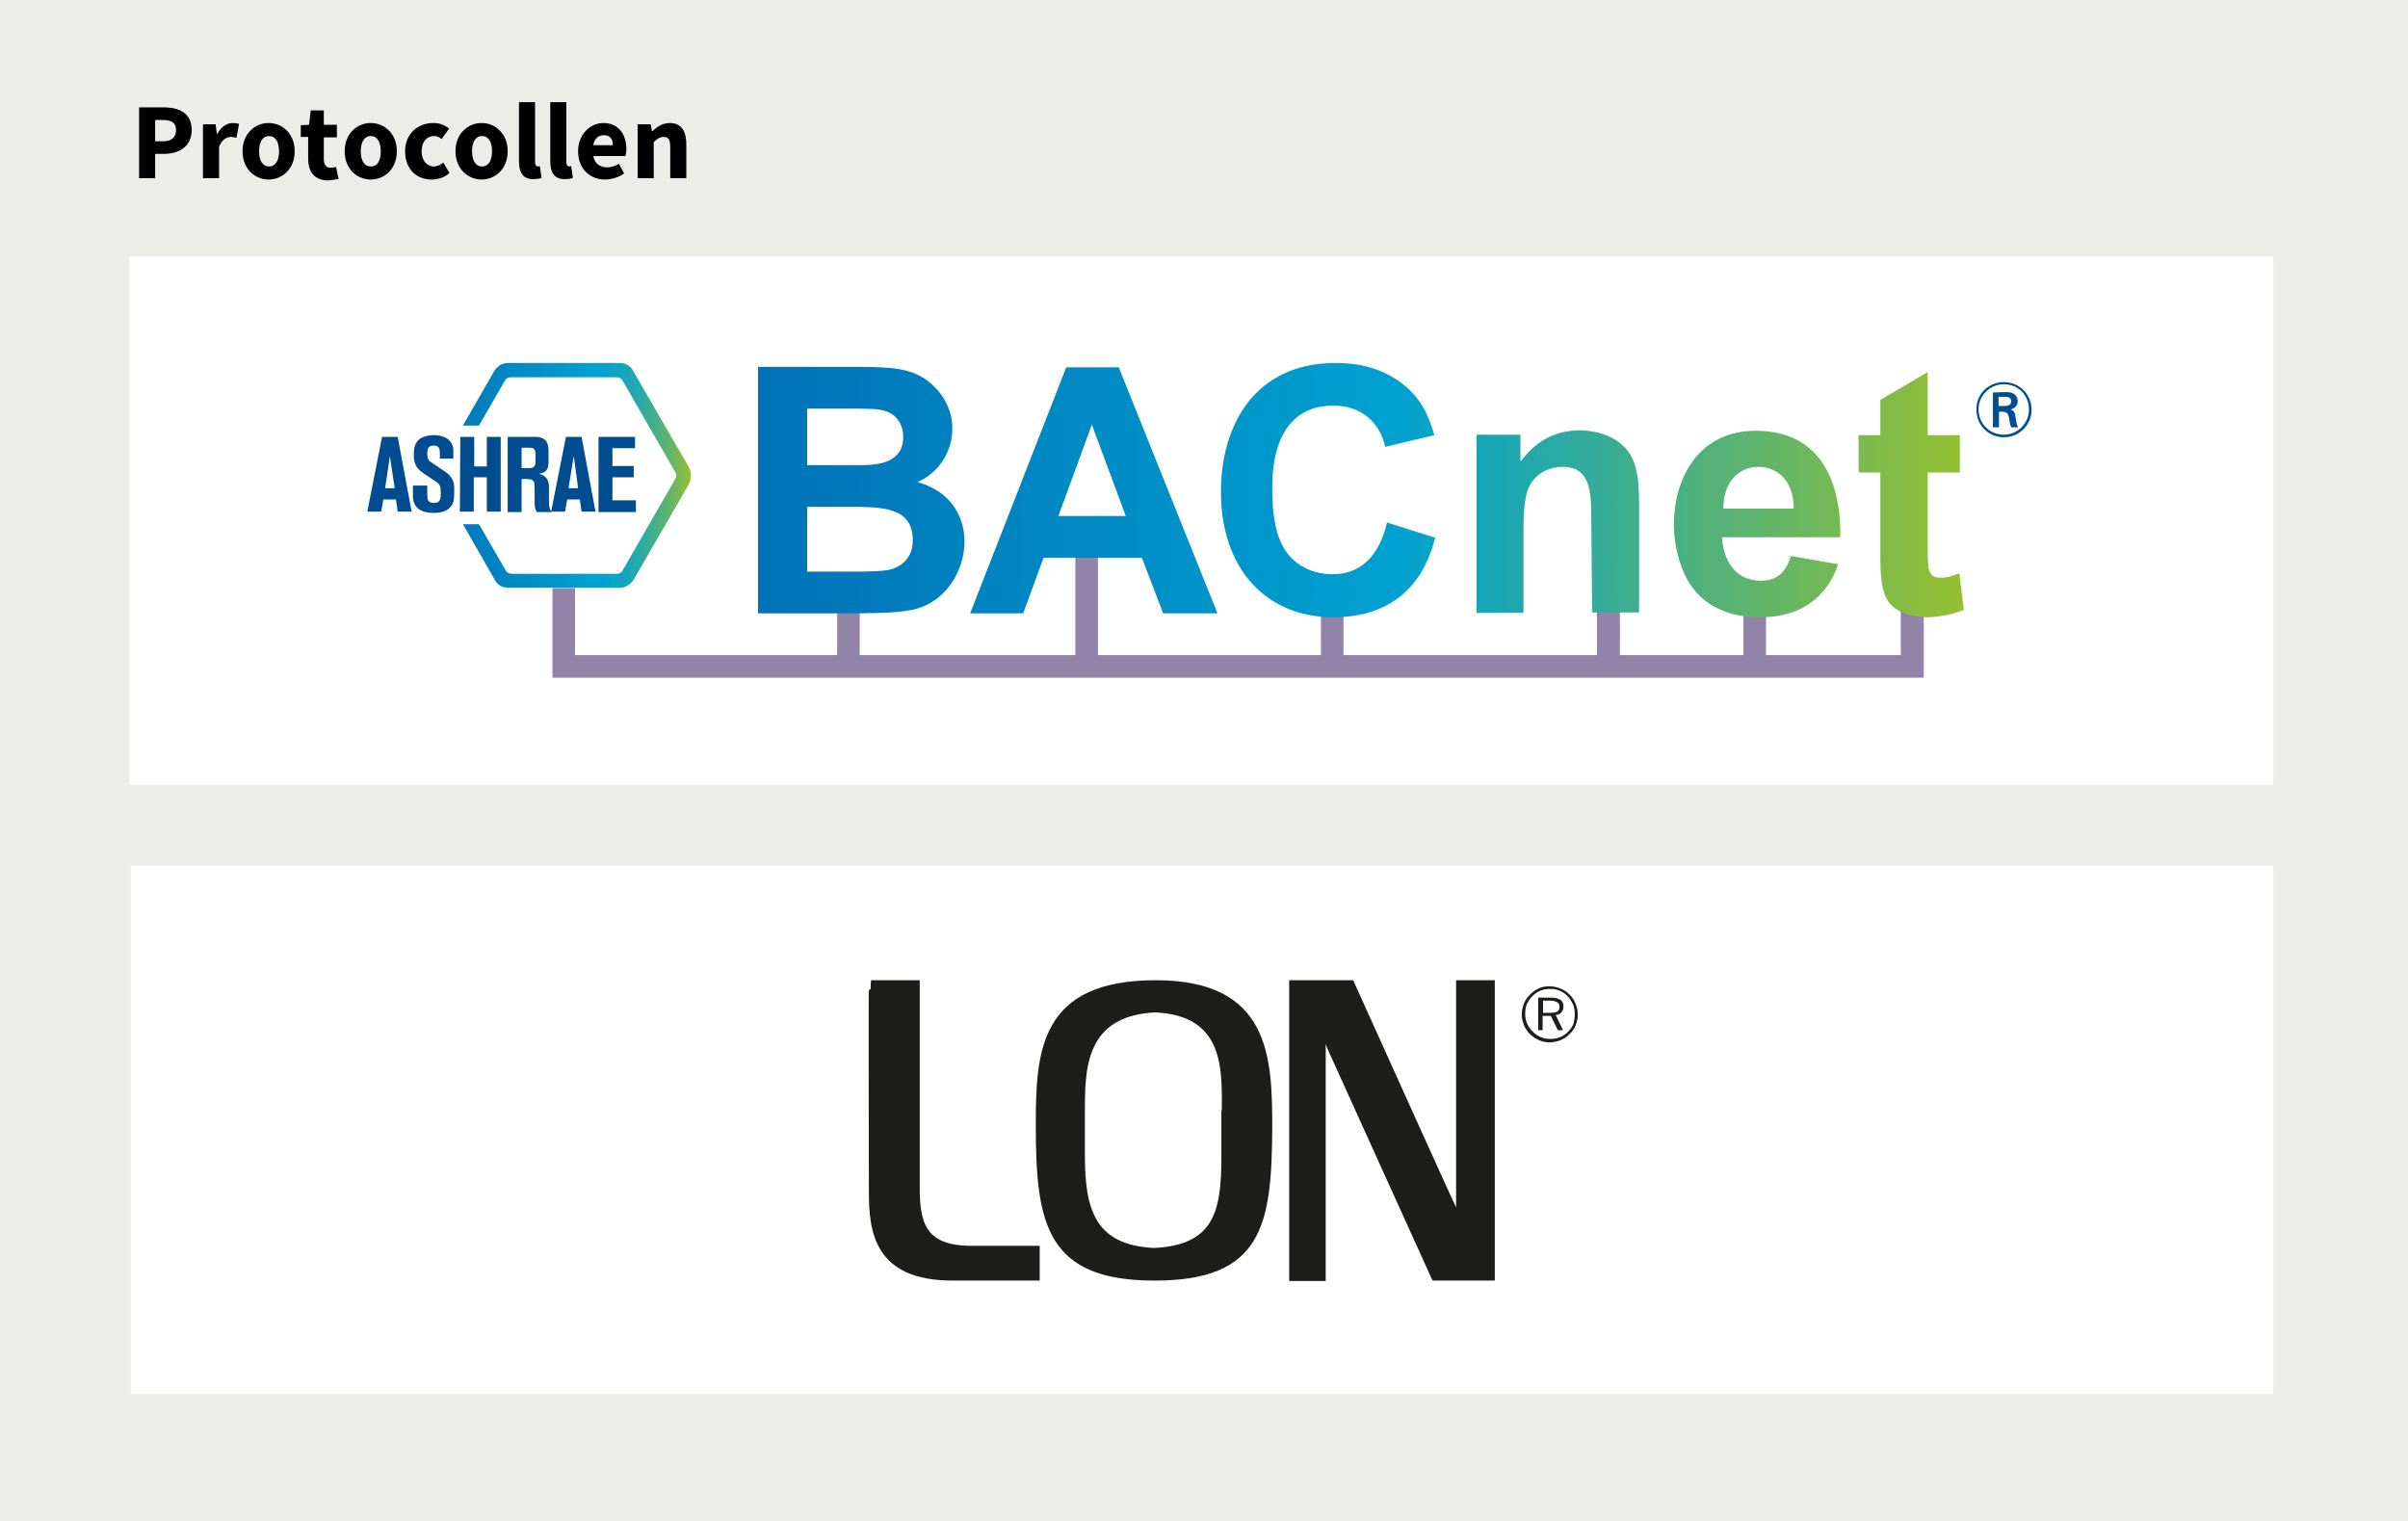 <?xml version="1.0" encoding="UTF-8"?>
<svg xmlns="http://www.w3.org/2000/svg" xmlns:xlink="http://www.w3.org/1999/xlink" version="1.1" id="Ebene_1" x="0px" y="0px" viewBox="0 0 554 350" style="enable-background:new 0 0 554 350;" xml:space="preserve">
<style type="text/css">
	.st0{fill-rule:evenodd;clip-rule:evenodd;fill:#ECEDE8;}
	.st1{fill-rule:evenodd;clip-rule:evenodd;fill:#FFFFFF;}
	.st2{display:none;}
	.st3{display:inline;fill:#96BF31;}
	.st4{display:inline;fill:#212B5F;}
	.st5{fill:#1D1D1B;stroke:#1D1D1B;}
	.st6{fill:#1D1D1B;}
	.st7{fill:none;}
	.st8{fill:#9283A9;}
	.st9{fill:url(#SVGID_1_);}
	.st10{fill:url(#SVGID_2_);}
	.st11{fill:url(#SVGID_3_);}
	.st12{fill:url(#SVGID_4_);}
	.st13{fill:url(#SVGID_5_);}
	.st14{fill:url(#SVGID_6_);}
	.st15{fill:url(#SVGID_7_);}
	.st16{fill:#004C90;}
	.st17{fill:#004D91;}
</style>
<g id="_x35_54x350_1_">
	<rect class="st0" width="554" height="350"></rect>
</g>
<rect x="29.8" y="59" class="st1" width="493.2" height="121.5"></rect>
<rect x="30.1" y="199.2" class="st1" width="492.9" height="121.5"></rect>
<g id="enocean" class="st2">
	<path class="st3" d="M329.9,297.4c-0.5,2.7,0.7,5.8,3.7,5.8c2.1,0,3.4-1.7,4.1-3.5l5.2,1c-1.8,4.3-6.2,6.8-10.4,6.8   c-6.4,0-8.9-5.6-8.2-11.4c0.7-5.8,4.6-11.4,11-11.4c5.5,0,9.4,2.6,8,12.8L329.9,297.4L329.9,297.4z M338.1,293.8   c0.3-2.5-0.4-4.9-3.2-4.9c-2.6,0-4,2.5-4.3,4.9H338.1z M353.8,287.4c2-1.5,4.4-2.7,6.8-2.7s5.6,1.4,4.9,6.8l-1.9,15.5h-5.8   l1.6-13.1c0.2-1.8,0.7-4.5-1.8-4.5c-1.7,0-3.2,1.2-4.4,2.4l-1.9,15.3h-5.8l2.7-21.8h5.8L353.8,287.4z M368.7,296   c0.7-5.8,4.6-11.4,11-11.4s8.9,5.6,8.2,11.4c-0.7,5.8-4.6,11.4-11,11.4C370.5,307.4,368,301.7,368.7,296z M381.9,296   c0.4-2.7,0.4-7.1-2.8-7.1c-3.1,0-4.2,4.4-4.6,7.1c-0.3,2.7-0.3,7.1,2.8,7.1S381.6,298.7,381.9,296z M408.2,299.9   c-1.5,4.6-5.1,7.5-10,7.5c-6.4,0-8.9-5.6-8.2-11.4c0.7-5.8,4.6-11.4,11-11.4c4.9,0,7.8,3,8.2,7.5l-5.3,0.9   c-0.2-2.1-0.5-4.2-3.4-4.2c-3.1,0-4.2,4.4-4.6,7.1c-0.3,2.7-0.3,7.1,2.8,7.1c2.9,0,3.7-2.1,4.4-4.2L408.2,299.9z M416.5,297.4   c-0.5,2.7,0.7,5.8,3.7,5.8c2.1,0,3.4-1.7,4.1-3.5l5.2,1c-1.8,4.3-6.2,6.8-10.4,6.8c-6.4,0-8.9-5.6-8.2-11.4   c0.7-5.8,4.6-11.4,11-11.4c5.5,0,9.4,2.6,8,12.8L416.5,297.4L416.5,297.4z M424.7,293.8c0.3-2.5-0.4-4.9-3.2-4.9   c-2.6,0-4,2.5-4.3,4.9H424.7z M444.3,305c-2.3,1.5-3.7,2.5-6.5,2.5c-3.8,0-6.6-2.6-6.1-6.5c0.7-6.2,9-7.4,13.7-7.9   c0.7-3-0.1-4.1-2.3-4.1c-1.8,0-3.3,0.8-3.8,2.7l-5.4-0.9c1.9-4.6,5.2-6.1,9.7-6.1c5.9,0,8.2,2.8,7.8,6.9l-1.4,10.8   c-0.2,1.6-0.3,3.1,0.2,4.6h-5.6L444.3,305z M445,297c-2.4,0.4-7.2,0.7-7.6,3.9c-0.2,1.3,0.4,2.3,1.7,2.3c2.4,0,4.2-1.4,5.5-2.8   L445,297z M462.7,287.4c2-1.5,4.4-2.7,6.8-2.7s5.6,1.4,4.9,6.8l-1.9,15.5h-5.8l1.6-13.1c0.2-1.8,0.7-4.5-1.8-4.5   c-1.7,0-3.2,1.2-4.4,2.4l-1.9,15.3h-5.8l2.7-21.8h5.8L462.7,287.4z M477.8,288.7c0.3-2.2,2.3-4.1,4.6-4.1c2.3,0,3.9,1.8,3.6,4.1   c-0.3,2.2-2.3,4.1-4.6,4.1C479.1,292.8,477.5,290.9,477.8,288.7z M485.3,288.7c0.2-2-1.1-3.5-3-3.5s-3.7,1.5-3.9,3.5   c-0.2,1.9,1.1,3.5,3,3.5C483.4,292.1,485.1,290.6,485.3,288.7z M482.3,286.2c1.4,0,1.6,0.8,1.5,1.4s-0.6,1.1-1.3,1.3l0.8,2.4h-0.7   l-0.7-2.3h-1l-0.3,2.3H480l0.6-5.1L482.3,286.2L482.3,286.2z M480.9,288.5h0.8c1,0,1.3-0.4,1.3-0.8c0.1-0.7-0.3-0.9-1-0.9h-0.9   L480.9,288.5z"></path>
	<path class="st4" d="M449.9,259.3c0,8.3-23.4,15-52.4,15c-28.9,0-52.3-6.7-52.3-15c0-8.3,21.4-48.8,50.3-48.8   C424.4,210.5,449.9,251,449.9,259.3 M432.3,242.9c0-0.6-2-1-2.9-1.3s-4.3-0.7-4.5-1s-2.4-5.6-7.7-9.7c-5-3.8-13.1-7.3-21.3-6.7   c-10.6,0.8-20.1,6.6-27.7,15.8c-4.6,5.6-9.8,9.8-5.9,12.2c1.9,1.1,11.2,5.1,15.9,6.9c5,1.9,14.5,5.9,24.9,4.9   c8.6-0.8,17.9-7.3,21.7-13c1.3-2.1-4.5-3.4-6.1-0.8c-2.3,3.8-7.3,9-18.5,9.4c-15.1,0.6-28.1-9.1-30.2-11.4   c-1.6-1.8,8.1-15,18.4-18.4c10.7-3.5,20.9-1.8,31.1,8.7c0.9,0.9,1.9,2.6-0.3,2.5c-1.8-0.1-7.3-1.4-14.3-0.6   c-9.1,1.1-19.5,3.4-14.8,4.5c0.7,0.2,11.4-1.1,18.7-1.1c7.3-0.1,15.3,1.4,16.4,1.6c1.1,0.2,6.1,1.3,6.4,0.6   C432,245.4,432.4,243.9,432.3,242.9z"></path>
</g>
<g id="LON">
	<g>
		<path class="st5" d="M219.2,294.1c-17.7,0-18.8-10.9-18.8-20c0,0-0.1-48.1,0-48.1s10.7,0,10.7,0v46.8c0,8.2,1,14.3,12.4,14.3h15.2    v7L219.2,294.1L219.2,294.1z"></path>
		<path class="st5" d="M265.6,294.1c-24.4,0-26.8-12.6-26.8-35.2c0-17,0.8-32.9,27.1-32.9c25.7,0,26.3,17,26.3,33.4    C292.1,282,289.9,294.1,265.6,294.1z M281.6,256c0-9.6,0.9-22.8-15.8-23.6c-16.6,0.8-16.7,13.5-16.7,23.1v10.2    c0,12.4,2.2,21.2,16.4,21.9c14.3-0.7,16-8.9,16-21.4V256H281.6z"></path>
		<path class="st5" d="M329.9,294.1l-23.8-52.5c-0.3-0.8-0.9-1.9-1.6-4.9v57.5h-7.4V226H311c0,0,23,51,23.1,51    c0.4,0.9,0.8,1.4,1.4,4.4V226h7.9v68.1H329.9L329.9,294.1z"></path>
		<path class="st6" d="M356.5,226.9c0.9,0,1.7,0.2,2.5,0.5s1.5,0.8,2.1,1.4c0.6,0.6,1.1,1.3,1.4,2.1s0.5,1.6,0.5,2.5    s-0.2,1.7-0.5,2.5s-0.8,1.4-1.4,2c-0.6,0.6-1.3,1.1-2.1,1.4c-0.8,0.3-1.6,0.5-2.5,0.5s-1.7-0.2-2.4-0.5s-1.5-0.8-2.1-1.4    c-0.6-0.6-1.1-1.3-1.4-2.1s-0.5-1.6-0.5-2.4c0-0.9,0.2-1.7,0.5-2.5s0.8-1.5,1.4-2.1s1.3-1.1,2-1.4    C354.8,227,355.6,226.9,356.5,226.9z M362.3,233.3c0-0.8-0.1-1.5-0.4-2.2s-0.7-1.3-1.2-1.9c-0.6-0.6-1.2-1-1.9-1.3    c-0.7-0.3-1.5-0.4-2.2-0.4c-0.8,0-1.5,0.1-2.2,0.4c-0.7,0.3-1.3,0.7-1.8,1.2c-0.6,0.6-1,1.2-1.3,1.9c-0.3,0.7-0.4,1.4-0.4,2.2    s0.1,1.5,0.4,2.2s0.7,1.3,1.3,1.9c0.6,0.6,1.2,1,1.9,1.3s1.4,0.4,2.2,0.4c0.8,0,1.5-0.1,2.2-0.4c0.7-0.3,1.4-0.7,1.9-1.3    c0.5-0.5,1-1.2,1.2-1.8C362.2,234.8,362.3,234.1,362.3,233.3z M356.7,229.5c1.1,0,1.8,0.2,2.3,0.5s0.7,0.9,0.7,1.6    c0,0.5-0.2,1-0.5,1.3c-0.3,0.4-0.8,0.6-1.3,0.6l1.7,3.5h-1.2l-1.6-3.3h-1.9v3.3h-1v-7.5L356.7,229.5L356.7,229.5z M356.5,230.2    H355v2.8h1.5c0.9,0,1.4-0.1,1.8-0.3c0.3-0.2,0.5-0.6,0.5-1.1s-0.2-0.8-0.5-1C357.8,230.3,357.3,230.2,356.5,230.2z"></path>
	</g>
	<rect x="195.4" y="219" class="st7" width="169.5" height="80.5"></rect>
</g>
<g id="BACnet">
	<polygon class="st8" points="437.3,137.7 437.3,150.7 406.3,150.7 406.3,137.5 401.1,137.5 401.1,150.7 372.7,150.7 372.7,136.1    367.4,136.1 367.4,150.7 309.1,150.7 309.1,136.4 303.9,136.4 303.9,150.7 252.6,150.7 252.6,123 247.4,123 247.4,150.7    197.8,150.7 197.8,135.6 192.6,135.6 192.6,150.7 132.3,150.7 132.3,135.3 127.1,135.3 127.1,155.9 442.6,155.9 442.6,137.7  "></polygon>
	
		<linearGradient id="SVGID_1_" gradientUnits="userSpaceOnUse" x1="174.4" y1="612.75" x2="451.8" y2="612.75" gradientTransform="matrix(1 0 0 1 0 -500)">
		<stop offset="0" style="stop-color:#0072B8"></stop>
		<stop offset="0.532" style="stop-color:#00A2D1"></stop>
		<stop offset="1" style="stop-color:#96BF31"></stop>
	</linearGradient>
	<path class="st9" d="M197,84.4c7.8,0,12.3,0.3,16,2.9c3.3,2.4,6.1,6.2,6.1,11.3c0,5-2.8,10-8,12.3c9.7,2.8,10.8,10.5,10.8,13.7   c0,5.6-3.1,12.1-9.2,14.8c-3.3,1.4-7,1.7-19,1.7h-19.3V84.4H197z M185.7,94v13h12.4c3.9,0,9.7-0.5,9.7-6.5c0-2.5-1.3-5.2-4.3-6   c-1.7-0.5-3-0.5-11.2-0.5H185.7z M185.7,116.6v14.9h10.6c2.5,0,7.3,0,9-0.6c4.2-1.5,4.7-4.8,4.7-6.6c0-7.7-7-7.7-15-7.7H185.7   L185.7,116.6z M267.6,141.1l-4.9-12.8h-22.6l-4.7,12.8h-12.2l22.1-56.6h12.1l22.7,56.6H267.6z M259,118.7l-7.8-21l-7.7,21H259z    M330.2,123.7c-1.2,4.4-5,18.3-23.5,18.3c-15.3,0-25.8-11.1-25.8-28.8c0-15.7,8-29.7,26.4-29.7c3.2,0,11.1,0.3,17.3,6.5   c2.8,2.8,4.3,6.2,5.4,10.1l-11.3,2.7c-1.4-6.2-6.1-9.5-11.9-9.5c-14.1,0-14.1,15.5-14.1,19.1c0,5.3,0.6,10.6,3,14.2   c2.1,3.2,5.9,5.5,10.9,5.5c7.6,0,11.1-5.8,12.5-11.9L330.2,123.7z M366.1,120.1c0-6.7,0-12.7-6.6-12.7c-3.4,0-6.5,1.8-7.8,4.8   c-1.1,2.4-1.2,6.9-1.2,10.2V141h-10.8v-41h10.1v6h0.2c4-5.5,9.2-7,13.4-7c1.8,0,6,0.3,9.4,3c4.3,3.3,4.2,9.4,4.3,13.4v25.5h-10.8   L366.1,120.1L366.1,120.1z M422.9,129.8c-0.9,2.5-4.3,12.2-17.9,12.2c-3.6,0-13-0.5-17.4-9.8c-1.8-4-2.5-8-2.5-11.4   c0-11.1,5.9-21.7,18.8-21.7c15.4,0,19.7,12.4,19.5,24.5h-27.2c0.2,4.9,2.8,10,8.9,10c5.1,0,6.3-3.8,6.9-5.7L422.9,129.8z    M412.7,117c-0.2-8.9-6.4-9.6-8.1-9.6c-5.1,0-8.2,4.2-8.1,9.6H412.7z M450.9,108.7h-7.4v16.5c0,5.9,0,7.7,3,7.7   c1.4,0,2.7-0.4,4-0.9l0.3-0.1l1,8.4c-3.6,1.5-7.4,1.7-8.5,1.7c-3.3,0-7.6-1.1-9.2-4.2c-1.3-2.5-1.5-5-1.5-11.2v-17.9h-5v-8.6h5V92   l10.9-6.4v14.5h7.4L450.9,108.7L450.9,108.7z"></path>
	<g>
		
			<linearGradient id="SVGID_2_" gradientUnits="userSpaceOnUse" x1="142.6" y1="586.9" x2="142.6" y2="586.9" gradientTransform="matrix(1 0 0 1 0 -500)">
			<stop offset="0" style="stop-color:#0062A9"></stop>
			<stop offset="0.632" style="stop-color:#009FDF"></stop>
			<stop offset="0.677" style="stop-color:#05A0D9"></stop>
			<stop offset="0.735" style="stop-color:#12A3CA"></stop>
			<stop offset="0.799" style="stop-color:#29A7B0"></stop>
			<stop offset="0.869" style="stop-color:#48AE8B"></stop>
			<stop offset="0.941" style="stop-color:#6FB65D"></stop>
			<stop offset="1" style="stop-color:#94BE32"></stop>
		</linearGradient>
		<path class="st10" d="M142.6,86.9L142.6,86.9L142.6,86.9L142.6,86.9z"></path>
		
			<linearGradient id="SVGID_3_" gradientUnits="userSpaceOnUse" x1="116.9" y1="586.9" x2="116.9" y2="586.9" gradientTransform="matrix(1 0 0 1 0 -500)">
			<stop offset="0" style="stop-color:#0062A9"></stop>
			<stop offset="0.632" style="stop-color:#009FDF"></stop>
			<stop offset="0.677" style="stop-color:#05A0D9"></stop>
			<stop offset="0.735" style="stop-color:#12A3CA"></stop>
			<stop offset="0.799" style="stop-color:#29A7B0"></stop>
			<stop offset="0.869" style="stop-color:#48AE8B"></stop>
			<stop offset="0.941" style="stop-color:#6FB65D"></stop>
			<stop offset="1" style="stop-color:#94BE32"></stop>
		</linearGradient>
		<path class="st11" d="M116.9,86.9L116.9,86.9L116.9,86.9z"></path>
		
			<linearGradient id="SVGID_4_" gradientUnits="userSpaceOnUse" x1="142.6" y1="631.6" x2="142.6" y2="631.6" gradientTransform="matrix(1 0 0 1 0 -500)">
			<stop offset="0" style="stop-color:#0062A9"></stop>
			<stop offset="0.632" style="stop-color:#009FDF"></stop>
			<stop offset="0.677" style="stop-color:#05A0D9"></stop>
			<stop offset="0.735" style="stop-color:#12A3CA"></stop>
			<stop offset="0.799" style="stop-color:#29A7B0"></stop>
			<stop offset="0.869" style="stop-color:#48AE8B"></stop>
			<stop offset="0.941" style="stop-color:#6FB65D"></stop>
			<stop offset="1" style="stop-color:#94BE32"></stop>
		</linearGradient>
		<path class="st12" d="M142.6,131.6L142.6,131.6L142.6,131.6z"></path>
		
			<linearGradient id="SVGID_5_" gradientUnits="userSpaceOnUse" x1="155.5" y1="609.25" x2="155.5" y2="609.25" gradientTransform="matrix(1 0 0 1 0 -500)">
			<stop offset="0" style="stop-color:#0062A9"></stop>
			<stop offset="0.632" style="stop-color:#009FDF"></stop>
			<stop offset="0.677" style="stop-color:#05A0D9"></stop>
			<stop offset="0.735" style="stop-color:#12A3CA"></stop>
			<stop offset="0.799" style="stop-color:#29A7B0"></stop>
			<stop offset="0.869" style="stop-color:#48AE8B"></stop>
			<stop offset="0.941" style="stop-color:#6FB65D"></stop>
			<stop offset="1" style="stop-color:#94BE32"></stop>
		</linearGradient>
		<polygon class="st13" points="155.5,109.2 155.5,109.2 155.5,109.3   "></polygon>
		
			<linearGradient id="SVGID_6_" gradientUnits="userSpaceOnUse" x1="116.9" y1="631.6" x2="116.9" y2="631.6" gradientTransform="matrix(1 0 0 1 0 -500)">
			<stop offset="0" style="stop-color:#0062A9"></stop>
			<stop offset="0.632" style="stop-color:#009FDF"></stop>
			<stop offset="0.677" style="stop-color:#05A0D9"></stop>
			<stop offset="0.735" style="stop-color:#12A3CA"></stop>
			<stop offset="0.799" style="stop-color:#29A7B0"></stop>
			<stop offset="0.869" style="stop-color:#48AE8B"></stop>
			<stop offset="0.941" style="stop-color:#6FB65D"></stop>
			<stop offset="1" style="stop-color:#94BE32"></stop>
		</linearGradient>
		<path class="st14" d="M116.9,131.6L116.9,131.6L116.9,131.6z"></path>
		
			<linearGradient id="SVGID_7_" gradientUnits="userSpaceOnUse" x1="100.539" y1="609.35" x2="158.944" y2="609.35" gradientTransform="matrix(1 0 0 1 0 -500)">
			<stop offset="0" style="stop-color:#0072B8"></stop>
			<stop offset="0.632" style="stop-color:#00A2D1"></stop>
			<stop offset="0.679" style="stop-color:#05A3CC"></stop>
			<stop offset="0.74" style="stop-color:#14A6BC"></stop>
			<stop offset="0.808" style="stop-color:#2CABA2"></stop>
			<stop offset="0.88" style="stop-color:#4EB17E"></stop>
			<stop offset="0.956" style="stop-color:#7ABA50"></stop>
			<stop offset="1" style="stop-color:#96BF31"></stop>
		</linearGradient>
		<path class="st15" d="M158.5,107.5l-12.9-22.3c-0.6-1.1-1.7-1.7-3-1.7h-25.8c-1.2,0-2.3,0.7-3,1.7l-7.3,12.7h3.7l6-10.4    c0.1-0.2,0.3-0.4,0.5-0.5l0,0l0,0c0.2-0.1,0.4-0.2,0.7-0.2H142c0.2,0,0.5,0.1,0.7,0.2l0,0l0,0c0.2,0.1,0.4,0.3,0.5,0.5l12.2,21.2    c0.1,0.2,0.2,0.4,0.2,0.7l0,0l0,0c0,0.2-0.1,0.5-0.2,0.7l-12.2,21.2c-0.1,0.2-0.3,0.4-0.5,0.5l0,0l0,0c-0.2,0.1-0.4,0.2-0.7,0.2    h-24.4c-0.2,0-0.5-0.1-0.7-0.2l0,0l0,0c-0.2-0.1-0.4-0.3-0.5-0.5l-6.2-10.7h-3.7l7.4,12.9c0.6,1.1,1.7,1.7,3,1.7h25.8    c1.2,0,2.3-0.7,3-1.7l12.9-22.3C159.1,109.9,159.1,108.6,158.5,107.5z"></path>
	</g>
	<g>
		<path class="st16" d="M87.9,100.5h3.6l3.2,17.2h-3.2l-0.4-2.8h-2.9l-0.5,2.8h-3.2L87.9,100.5z M89.7,104.9l-1.1,7.4h2.2"></path>
		<path class="st16" d="M95.1,111.7h3.2v2c0,1,0,2,1.5,2c1.6,0,1.6-1,1.6-2.6c0-1.2-0.2-1.7-1.1-2.3l-3-2c-1.6-1.1-2.1-2.3-2.1-4.1    c0-1.3,0.1-2.6,1.2-3.6c0.6-0.5,1.8-1,3.5-1c1.9,0,4.4,0.8,4.4,3.7v1.7h-3.1v-1.2c0-0.8,0-1.8-1.4-1.8c-0.9,0-1.5,0.3-1.5,1.7    c0,1.4,0.3,1.8,1,2.2l3.1,2.1c0.6,0.4,1.3,1,1.6,1.7c0.5,0.8,0.5,1.3,0.5,2.7c0,1.5,0,2.5-0.6,3.4c-1,1.5-2.9,1.7-4.1,1.7    c-2.7,0-4.8-1-4.8-3.9v-2.4H95.1z"></path>
		<path class="st16" d="M105.9,100.5h3.2v6.8h2.9v-6.8h3.2v17.2H112v-7.9h-3v7.9h-3.2L105.9,100.5L105.9,100.5z"></path>
		<path class="st16" d="M116.8,100.5h6.3c3.1,0,3.1,2.1,3.1,3.7v1.9c0,2.2-0.7,2.6-2.2,2.9c0.8,0.2,2.3,0.7,2.3,3v3.5    c0,0.9,0.1,1.8,0.7,2.3h-3.5c-0.4-0.7-0.5-1.4-0.5-1.9v-3.7c0-1.2,0-2-1.7-2H120v7.6h-3.2C116.8,117.7,116.8,100.5,116.8,100.5z     M120,107.7h1.7c1.4,0,1.5-0.8,1.5-1.7v-1.6c0-1.4-0.8-1.4-1.5-1.4H120V107.7z"></path>
		<path class="st16" d="M130.2,100.5h3.6l3.2,17.2h-3.2l-0.4-2.8h-2.9l-0.5,2.8h-3.2L130.2,100.5z M130.8,112.3h2.2l-1-7.4    L130.8,112.3z"></path>
		<path class="st16" d="M137.7,100.5h8.4v2.6h-5.2v4.1h4.9v2.6h-4.9v5.3h5.4v2.7h-8.6L137.7,100.5L137.7,100.5z"></path>
	</g>
	<g>
		<g>
			<path class="st17" d="M461,100.6c-3.3,0-6.3-2.6-6.3-6.4c0-3.7,2.9-6.3,6.3-6.3c3.6,0,6.4,2.8,6.4,6.4     C467.4,97.6,464.7,100.6,461,100.6z M461,88.4c-3.1,0-5.8,2.5-5.8,5.8s2.6,5.8,5.8,5.8c3.3,0,5.8-2.7,5.8-5.8     C466.8,91,464.4,88.4,461,88.4z M461,90.2c0.8,0,1.4,0,1.9,0.2c0.9,0.3,1.3,1.1,1.3,1.9c0,0.6-0.2,1.5-1.6,1.9     c0.8,0.3,1,0.8,1.1,1.7c0.2,1.1,0.2,1.7,0.6,2.4h-1.6c-0.2-0.5-0.3-0.8-0.4-1.7c-0.3-1.7-0.4-1.9-2.4-1.9v3.6h-1.4v-8L461,90.2     L461,90.2z M459.8,93.4h1.2c0.6,0,1.7,0,1.7-1.1c0-0.3-0.1-0.7-0.6-0.9c-0.3-0.1-0.5-0.1-1.4-0.1h-0.9L459.8,93.4L459.8,93.4z"></path>
		</g>
	</g>
</g>
<g id="HILFSLINIEN">
</g>
<g>
	<g>
		<path d="M32,24.7h5.6c3.6,0,6.5,1.3,6.5,5.2c0,3.8-2.9,5.5-6.4,5.5h-2V41H32V24.7z M37.5,32.5c2,0,3-0.9,3-2.6    c0-1.7-1.1-2.3-3.1-2.3h-1.7v4.9H37.5z"></path>
		<path d="M46.6,28.6h3l0.3,2.2H50c0.9-1.7,2.3-2.5,3.5-2.5c0.7,0,1.1,0.1,1.5,0.2l-0.6,3.2c-0.4-0.1-0.8-0.2-1.3-0.2    c-0.9,0-2.1,0.6-2.7,2.3V41h-3.7V28.6z"></path>
		<path d="M55.8,34.8c0-4.1,2.9-6.5,6-6.5c3.1,0,6,2.4,6,6.5c0,4.1-2.9,6.5-6,6.5C58.7,41.3,55.8,38.9,55.8,34.8z M64.2,34.8    c0-2.1-0.8-3.5-2.3-3.5c-1.5,0-2.3,1.4-2.3,3.5s0.8,3.5,2.3,3.5C63.4,38.3,64.2,36.9,64.2,34.8z"></path>
		<path d="M70.9,36.5v-5h-1.7v-2.7l1.9-0.1l0.4-3.3h3v3.3h3v2.9h-3v5c0,1.4,0.6,2,1.6,2c0.4,0,0.9-0.1,1.2-0.2l0.6,2.7    c-0.7,0.2-1.6,0.4-2.8,0.4C72.2,41.3,70.9,39.4,70.9,36.5z"></path>
		<path d="M79.3,34.8c0-4.1,2.9-6.5,6-6.5s6,2.4,6,6.5c0,4.1-2.9,6.5-6,6.5S79.3,38.9,79.3,34.8z M87.6,34.8c0-2.1-0.8-3.5-2.3-3.5    c-1.5,0-2.3,1.4-2.3,3.5s0.8,3.5,2.3,3.5C86.9,38.3,87.6,36.9,87.6,34.8z"></path>
		<path d="M93.2,34.8c0-4.1,3-6.5,6.5-6.5c1.5,0,2.7,0.5,3.6,1.3l-1.7,2.4c-0.6-0.5-1.1-0.7-1.7-0.7c-1.8,0-2.9,1.4-2.9,3.5    s1.2,3.5,2.8,3.5c0.8,0,1.6-0.4,2.2-0.9l1.4,2.4c-1.2,1.1-2.7,1.5-4.1,1.5C95.8,41.3,93.2,38.9,93.2,34.8z"></path>
		<path d="M104.8,34.8c0-4.1,2.9-6.5,6-6.5s6,2.4,6,6.5c0,4.1-2.9,6.5-6,6.5S104.8,38.9,104.8,34.8z M113.2,34.8    c0-2.1-0.8-3.5-2.3-3.5c-1.5,0-2.3,1.4-2.3,3.5s0.8,3.5,2.3,3.5C112.4,38.3,113.2,36.9,113.2,34.8z"></path>
		<path d="M119.4,37.1V23.5h3.7v13.8c0,0.8,0.4,1,0.7,1c0.1,0,0.2,0,0.4-0.1l0.4,2.7c-0.4,0.2-1,0.3-1.8,0.3    C120.3,41.3,119.4,39.6,119.4,37.1z"></path>
		<path d="M126.6,37.1V23.5h3.7v13.8c0,0.8,0.4,1,0.7,1c0.1,0,0.2,0,0.4-0.1l0.4,2.7c-0.4,0.2-1,0.3-1.8,0.3    C127.5,41.3,126.6,39.6,126.6,37.1z"></path>
		<path d="M133,34.8c0-4,2.9-6.5,5.8-6.5c3.5,0,5.3,2.6,5.3,6c0,0.7-0.1,1.3-0.2,1.6h-7.4c0.3,1.8,1.6,2.6,3.2,2.6    c0.9,0,1.8-0.3,2.7-0.8l1.2,2.2c-1.3,0.9-2.9,1.4-4.4,1.4C135.8,41.3,133,38.9,133,34.8z M141,33.4c0-1.4-0.6-2.3-2.1-2.3    c-1.2,0-2.2,0.8-2.4,2.3H141z"></path>
		<path d="M146.7,28.6h3l0.3,1.6h0.1c1-1,2.3-1.9,4-1.9c2.7,0,3.8,1.9,3.8,5V41h-3.7v-7.2c0-1.8-0.5-2.3-1.5-2.3    c-0.9,0-1.5,0.4-2.3,1.2V41h-3.7V28.6z"></path>
	</g>
</g>
</svg>
